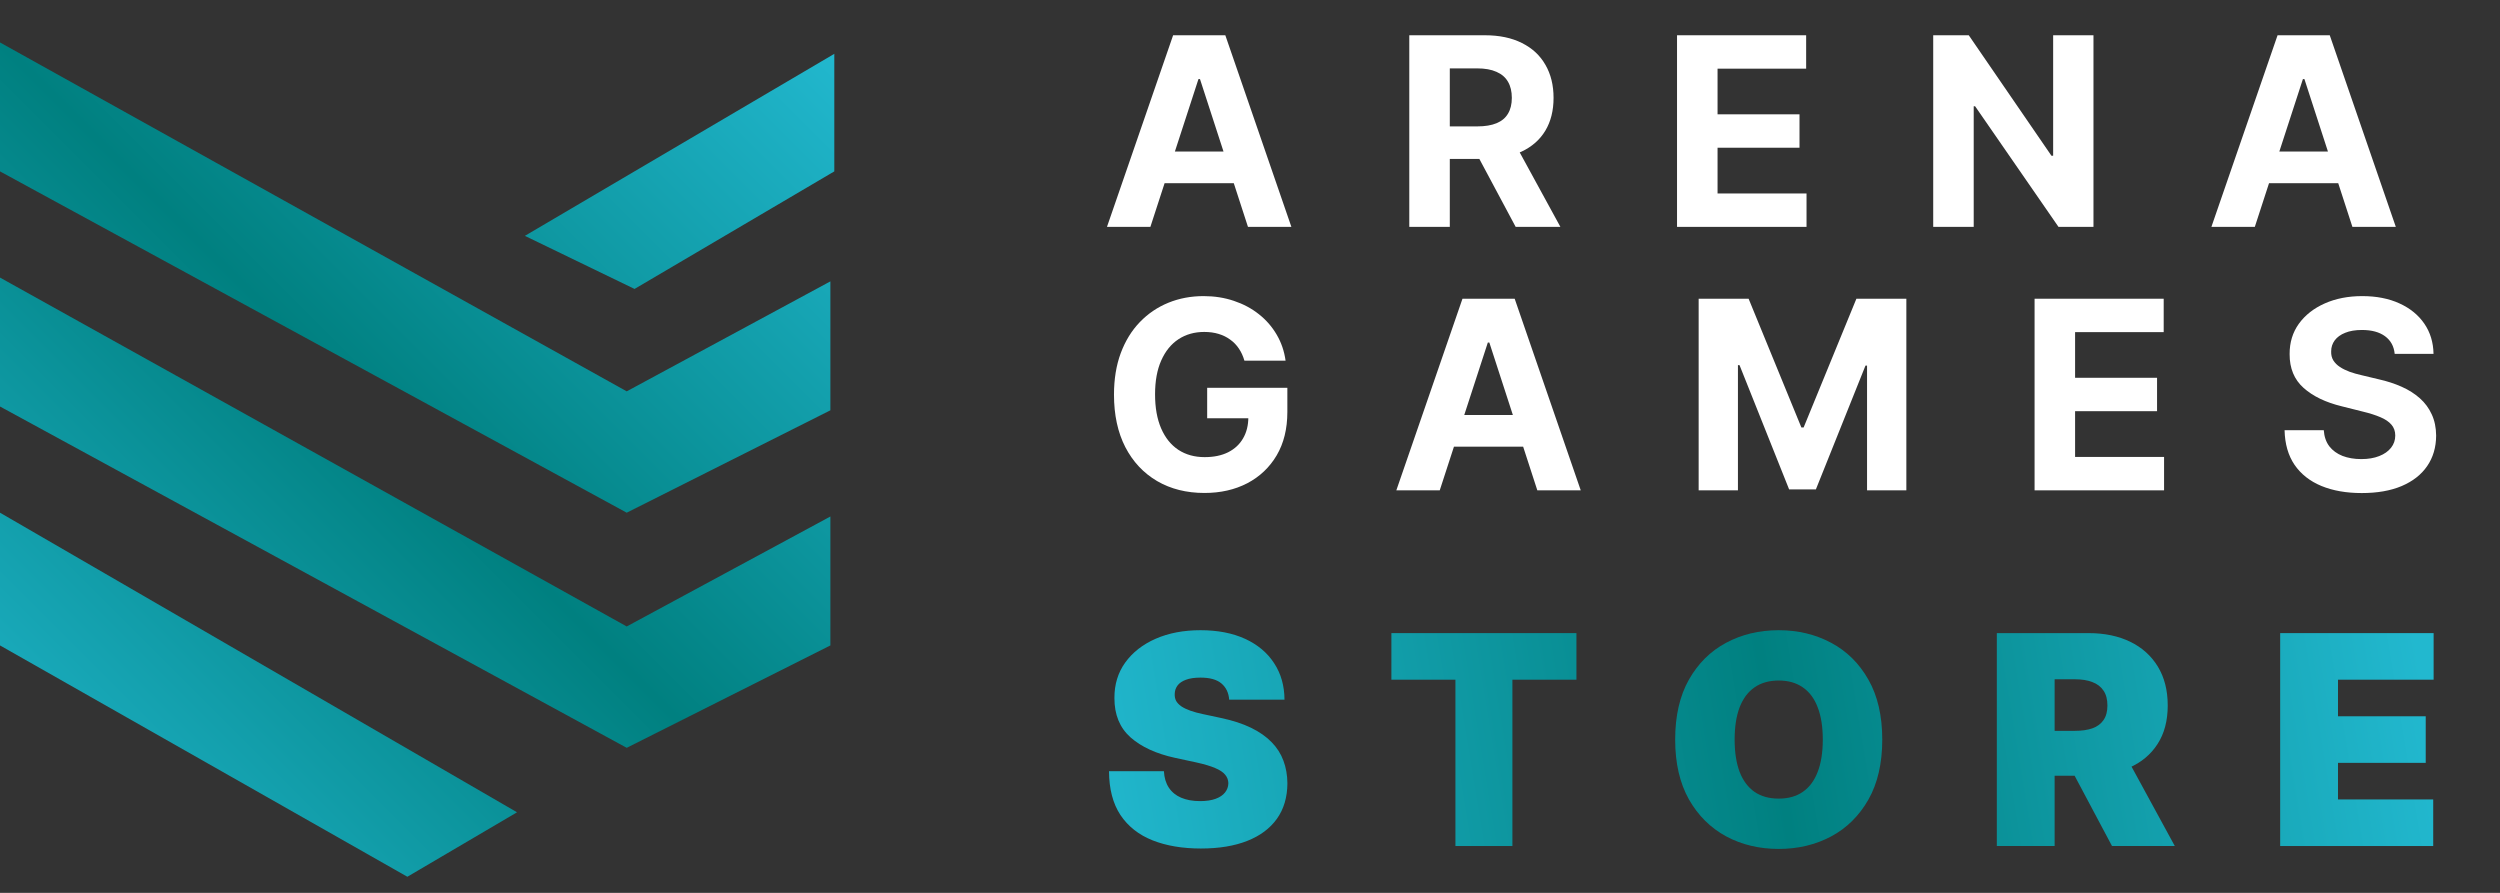 <svg width="1708" height="610" viewBox="0 0 1708 610" fill="none" xmlns="http://www.w3.org/2000/svg">
<rect x="0" y="0" width="1708" height="610" fill="#333333" stroke="none"/>
<path d="M570 117.091V36.773L358.592 161.136L433.521 197.409L570 117.091Z" fill="url(#paint0_linear_4_92)"/>
<path d="M0 440.955V350.273L353.239 554.955L278.31 599L0 440.955Z" fill="url(#paint1_linear_4_92)"/>
<path d="M0 117.091V29L428.169 267.364L567.324 192.227V280.318L428.169 350.273L0 117.091Z" fill="url(#paint2_linear_4_92)"/>
<path d="M0 277.727V189.636L428.169 428L567.324 352.864V440.955L428.169 510.909L0 277.727Z" fill="url(#paint3_linear_4_92)"/>
<path d="M785.942 155H756.283L801.474 24.091H837.142L882.27 155H852.611L819.82 54.006H818.797L785.942 155ZM784.088 103.544H854.145V125.149H784.088V103.544Z" fill="white"/>
<path d="M962.826 155V24.091H1014.47C1024.36 24.091 1032.8 25.859 1039.79 29.396C1046.82 32.891 1052.17 37.855 1055.83 44.29C1059.54 50.682 1061.39 58.203 1061.39 66.854C1061.39 75.547 1059.52 83.025 1055.77 89.29C1052.02 95.511 1046.58 100.284 1039.47 103.608C1032.39 106.932 1023.83 108.594 1013.77 108.594H979.19V86.349H1009.3C1014.58 86.349 1018.97 85.625 1022.46 84.176C1025.96 82.727 1028.56 80.554 1030.26 77.656C1032.01 74.758 1032.88 71.158 1032.88 66.854C1032.88 62.507 1032.01 58.842 1030.26 55.859C1028.56 52.876 1025.94 50.618 1022.4 49.084C1018.91 47.507 1014.5 46.719 1009.17 46.719H990.504V155H962.826ZM1033.52 95.426L1066.06 155H1035.5L1003.67 95.426H1033.52Z" fill="white"/>
<path d="M1145.75 155V24.091H1233.96V46.91H1173.43V78.104H1229.42V100.923H1173.43V132.18H1234.22V155H1145.75Z" fill="white"/>
<path d="M1430.26 24.091V155H1406.36L1349.4 72.606H1348.44V155H1320.77V24.091H1345.06L1401.56 106.42H1402.71V24.091H1430.26Z" fill="white"/>
<path d="M1540.49 155H1510.83L1556.03 24.091H1591.69L1636.82 155H1607.16L1574.37 54.006H1573.35L1540.49 155ZM1538.64 103.544H1608.7V125.149H1538.64V103.544Z" fill="white"/>
<path d="M850.182 246.406C849.287 243.295 848.03 240.547 846.41 238.16C844.791 235.731 842.81 233.686 840.466 232.024C838.165 230.32 835.523 229.02 832.54 228.125C829.599 227.23 826.339 226.783 822.76 226.783C816.07 226.783 810.189 228.445 805.118 231.768C800.089 235.092 796.169 239.929 793.357 246.278C790.544 252.585 789.138 260.298 789.138 269.418C789.138 278.537 790.523 286.293 793.293 292.685C796.062 299.077 799.983 303.956 805.054 307.322C810.125 310.646 816.112 312.308 823.016 312.308C829.28 312.308 834.628 311.2 839.06 308.984C843.534 306.726 846.943 303.551 849.287 299.46C851.673 295.369 852.866 290.533 852.866 284.95L858.491 285.781H824.741V264.943H879.521V281.435C879.521 292.94 877.092 302.827 872.234 311.094C867.376 319.318 860.686 325.668 852.163 330.142C843.641 334.574 833.882 336.79 822.888 336.79C810.615 336.79 799.834 334.084 790.544 328.672C781.254 323.217 774.01 315.483 768.811 305.469C763.655 295.412 761.077 283.48 761.077 269.673C761.077 259.062 762.611 249.602 765.679 241.293C768.79 232.94 773.136 225.866 778.719 220.071C784.301 214.275 790.8 209.865 798.214 206.839C805.629 203.814 813.662 202.301 822.312 202.301C829.727 202.301 836.631 203.388 843.023 205.561C849.415 207.692 855.082 210.717 860.026 214.638C865.011 218.558 869.081 223.224 872.234 228.636C875.388 234.006 877.412 239.929 878.307 246.406H850.182Z" fill="white"/>
<path d="M983.632 335H953.973L999.165 204.091H1034.83L1079.96 335H1050.3L1017.51 234.006H1016.49L983.632 335ZM981.779 283.544H1051.84V305.149H981.779V283.544Z" fill="white"/>
<path d="M1160.52 204.091H1194.65L1230.7 292.045H1232.24L1268.29 204.091H1302.42V335H1275.57V249.794H1274.49L1240.61 334.361H1222.33L1188.45 249.474H1187.36V335H1160.52V204.091Z" fill="white"/>
<path d="M1390.02 335V204.091H1478.23V226.91H1417.7V258.104H1473.7V280.923H1417.7V312.18H1478.49V335H1390.02Z" fill="white"/>
<path d="M1636.05 241.74C1635.54 236.584 1633.35 232.578 1629.47 229.723C1625.59 226.868 1620.33 225.44 1613.68 225.44C1609.17 225.44 1605.35 226.079 1602.24 227.358C1599.13 228.594 1596.74 230.32 1595.08 232.535C1593.46 234.751 1592.65 237.266 1592.65 240.078C1592.57 242.422 1593.06 244.467 1594.12 246.214C1595.23 247.962 1596.74 249.474 1598.66 250.753C1600.58 251.989 1602.79 253.075 1605.31 254.013C1607.82 254.908 1610.51 255.675 1613.36 256.314L1625.12 259.126C1630.83 260.405 1636.08 262.109 1640.85 264.24C1645.62 266.371 1649.75 268.991 1653.25 272.102C1656.74 275.213 1659.45 278.878 1661.37 283.096C1663.33 287.315 1664.33 292.152 1664.37 297.606C1664.33 305.618 1662.28 312.564 1658.23 318.445C1654.23 324.283 1648.43 328.821 1640.85 332.06C1633.31 335.256 1624.21 336.854 1613.55 336.854C1602.99 336.854 1593.78 335.234 1585.94 331.996C1578.14 328.757 1572.05 323.963 1567.66 317.614C1563.31 311.222 1561.03 303.317 1560.82 293.899H1587.6C1587.9 298.288 1589.16 301.953 1591.37 304.893C1593.63 307.791 1596.64 309.986 1600.39 311.477C1604.18 312.926 1608.46 313.65 1613.23 313.65C1617.92 313.65 1621.99 312.969 1625.44 311.605C1628.94 310.241 1631.64 308.345 1633.56 305.916C1635.48 303.487 1636.44 300.696 1636.44 297.543C1636.44 294.602 1635.56 292.131 1633.82 290.128C1632.11 288.125 1629.6 286.42 1626.27 285.014C1622.99 283.608 1618.97 282.329 1614.19 281.179L1599.94 277.599C1588.9 274.915 1580.19 270.717 1573.8 265.007C1567.4 259.297 1564.23 251.605 1564.27 241.932C1564.23 234.006 1566.34 227.081 1570.6 221.158C1574.9 215.234 1580.81 210.611 1588.31 207.287C1595.81 203.963 1604.33 202.301 1613.87 202.301C1623.59 202.301 1632.07 203.963 1639.31 207.287C1646.6 210.611 1652.27 215.234 1656.32 221.158C1660.37 227.081 1662.45 233.942 1662.58 241.74H1636.05Z" fill="white"/>
<path d="M839.784 478C839.405 473.265 837.63 469.572 834.457 466.92C831.332 464.269 826.574 462.943 820.182 462.943C816.11 462.943 812.772 463.44 810.168 464.434C807.611 465.381 805.717 466.684 804.486 468.341C803.255 469.998 802.616 471.892 802.568 474.023C802.473 475.774 802.781 477.361 803.491 478.781C804.249 480.154 805.433 481.409 807.043 482.545C808.652 483.634 810.712 484.629 813.222 485.528C815.731 486.428 818.714 487.233 822.17 487.943L834.102 490.5C842.152 492.204 849.041 494.453 854.77 497.247C860.499 500.041 865.187 503.331 868.832 507.119C872.478 510.86 875.153 515.074 876.858 519.761C878.61 524.449 879.509 529.562 879.557 535.102C879.509 544.666 877.118 552.763 872.384 559.392C867.649 566.021 860.878 571.063 852.071 574.52C843.312 577.976 832.777 579.704 820.466 579.704C807.824 579.704 796.792 577.834 787.369 574.094C777.994 570.353 770.703 564.6 765.494 556.835C760.333 549.023 757.729 539.032 757.682 526.863H795.182C795.419 531.314 796.531 535.055 798.52 538.085C800.509 541.115 803.302 543.412 806.901 544.974C810.546 546.537 814.879 547.318 819.898 547.318C824.112 547.318 827.639 546.797 830.48 545.756C833.321 544.714 835.475 543.27 836.943 541.423C838.411 539.577 839.169 537.47 839.216 535.102C839.169 532.877 838.435 530.935 837.014 529.278C835.641 527.574 833.368 526.059 830.196 524.733C827.024 523.36 822.739 522.081 817.341 520.898L802.852 517.773C789.973 514.979 779.817 510.315 772.384 503.781C764.997 497.2 761.328 488.227 761.375 476.863C761.328 467.631 763.79 459.558 768.761 452.645C773.78 445.684 780.717 440.263 789.571 436.381C798.473 432.498 808.676 430.557 820.182 430.557C831.924 430.557 842.08 432.522 850.651 436.452C859.221 440.381 865.826 445.921 870.466 453.071C875.153 460.173 877.521 468.483 877.568 478H839.784Z" fill="url(#paint4_linear_4_92)"/>
<path d="M950.601 464.363V432.545H1077.02V464.363H1033.27V578H994.351V464.363H950.601Z" fill="url(#paint5_linear_4_92)"/>
<path d="M1285.96 505.273C1285.96 521.466 1282.81 535.126 1276.51 546.253C1270.21 557.332 1261.71 565.737 1251.01 571.466C1240.31 577.148 1228.38 579.988 1215.22 579.988C1201.96 579.988 1189.98 577.124 1179.28 571.395C1168.63 565.618 1160.15 557.19 1153.85 546.111C1147.6 534.984 1144.48 521.371 1144.48 505.273C1144.48 489.079 1147.6 475.443 1153.85 464.363C1160.15 453.237 1168.63 444.832 1179.28 439.15C1189.98 433.421 1201.96 430.557 1215.22 430.557C1228.38 430.557 1240.31 433.421 1251.01 439.15C1261.71 444.832 1270.21 453.237 1276.51 464.363C1282.81 475.443 1285.96 489.079 1285.96 505.273ZM1245.33 505.273C1245.33 496.56 1244.17 489.221 1241.85 483.256C1239.58 477.242 1236.19 472.697 1231.69 469.619C1227.24 466.494 1221.75 464.932 1215.22 464.932C1208.68 464.932 1203.17 466.494 1198.67 469.619C1194.22 472.697 1190.83 477.242 1188.51 483.256C1186.24 489.221 1185.1 496.56 1185.1 505.273C1185.1 513.985 1186.24 521.347 1188.51 527.361C1190.83 533.327 1194.22 537.872 1198.67 540.997C1203.17 544.075 1208.68 545.613 1215.22 545.613C1221.75 545.613 1227.24 544.075 1231.69 540.997C1236.19 537.872 1239.58 533.327 1241.85 527.361C1244.17 521.347 1245.33 513.985 1245.33 505.273Z" fill="url(#paint6_linear_4_92)"/>
<path d="M1364.23 578V432.545H1427.01C1437.81 432.545 1447.25 434.51 1455.35 438.44C1463.45 442.37 1469.74 448.028 1474.24 455.415C1478.74 462.801 1480.99 471.655 1480.99 481.977C1480.99 492.394 1478.67 501.177 1474.03 508.327C1469.43 515.476 1462.97 520.874 1454.64 524.52C1446.35 528.166 1436.67 529.988 1425.59 529.988H1388.09V499.307H1417.64C1422.28 499.307 1426.23 498.738 1429.5 497.602C1432.81 496.418 1435.34 494.548 1437.1 491.991C1438.9 489.434 1439.79 486.096 1439.79 481.977C1439.79 477.81 1438.9 474.425 1437.1 471.821C1435.34 469.169 1432.81 467.228 1429.5 465.997C1426.23 464.719 1422.28 464.079 1417.64 464.079H1403.72V578H1364.23ZM1449.45 511.238L1485.82 578H1442.92L1407.41 511.238H1449.45Z" fill="url(#paint7_linear_4_92)"/>
<path d="M1557.82 578V432.545H1662.65V464.363H1597.31V489.363H1657.25V521.182H1597.31V546.182H1662.37V578H1557.82Z" fill="url(#paint8_linear_4_92)"/>
<defs>
<linearGradient id="paint0_linear_4_92" x1="570" y1="29" x2="-0" y2="599" gradientUnits="userSpaceOnUse">
<stop stop-color="#22B8CF"/>
<stop offset="0.5" stop-color="#008080"/>
<stop offset="1" stop-color="#22B8CF"/>
</linearGradient>
<linearGradient id="paint1_linear_4_92" x1="570" y1="29" x2="-0" y2="599" gradientUnits="userSpaceOnUse">
<stop stop-color="#22B8CF"/>
<stop offset="0.5" stop-color="#008080"/>
<stop offset="1" stop-color="#22B8CF"/>
</linearGradient>
<linearGradient id="paint2_linear_4_92" x1="570" y1="29" x2="-0" y2="599" gradientUnits="userSpaceOnUse">
<stop stop-color="#22B8CF"/>
<stop offset="0.5" stop-color="#008080"/>
<stop offset="1" stop-color="#22B8CF"/>
</linearGradient>
<linearGradient id="paint3_linear_4_92" x1="570" y1="29" x2="-0" y2="599" gradientUnits="userSpaceOnUse">
<stop stop-color="#22B8CF"/>
<stop offset="0.5" stop-color="#008080"/>
<stop offset="1" stop-color="#22B8CF"/>
</linearGradient>
<linearGradient id="paint4_linear_4_92" x1="1645.19" y1="399.73" x2="739.306" y2="548.927" gradientUnits="userSpaceOnUse">
<stop stop-color="#22B8CF"/>
<stop offset="0.484" stop-color="#008080"/>
<stop offset="1" stop-color="#22B8CF"/>
</linearGradient>
<linearGradient id="paint5_linear_4_92" x1="1645.19" y1="399.73" x2="739.306" y2="548.927" gradientUnits="userSpaceOnUse">
<stop stop-color="#22B8CF"/>
<stop offset="0.484" stop-color="#008080"/>
<stop offset="1" stop-color="#22B8CF"/>
</linearGradient>
<linearGradient id="paint6_linear_4_92" x1="1645.19" y1="399.73" x2="739.306" y2="548.927" gradientUnits="userSpaceOnUse">
<stop stop-color="#22B8CF"/>
<stop offset="0.484" stop-color="#008080"/>
<stop offset="1" stop-color="#22B8CF"/>
</linearGradient>
<linearGradient id="paint7_linear_4_92" x1="1645.19" y1="399.73" x2="739.306" y2="548.927" gradientUnits="userSpaceOnUse">
<stop stop-color="#22B8CF"/>
<stop offset="0.484" stop-color="#008080"/>
<stop offset="1" stop-color="#22B8CF"/>
</linearGradient>
<linearGradient id="paint8_linear_4_92" x1="1645.19" y1="399.73" x2="739.306" y2="548.927" gradientUnits="userSpaceOnUse">
<stop stop-color="#22B8CF"/>
<stop offset="0.484" stop-color="#008080"/>
<stop offset="1" stop-color="#22B8CF"/>
</linearGradient>
</defs>
</svg>
